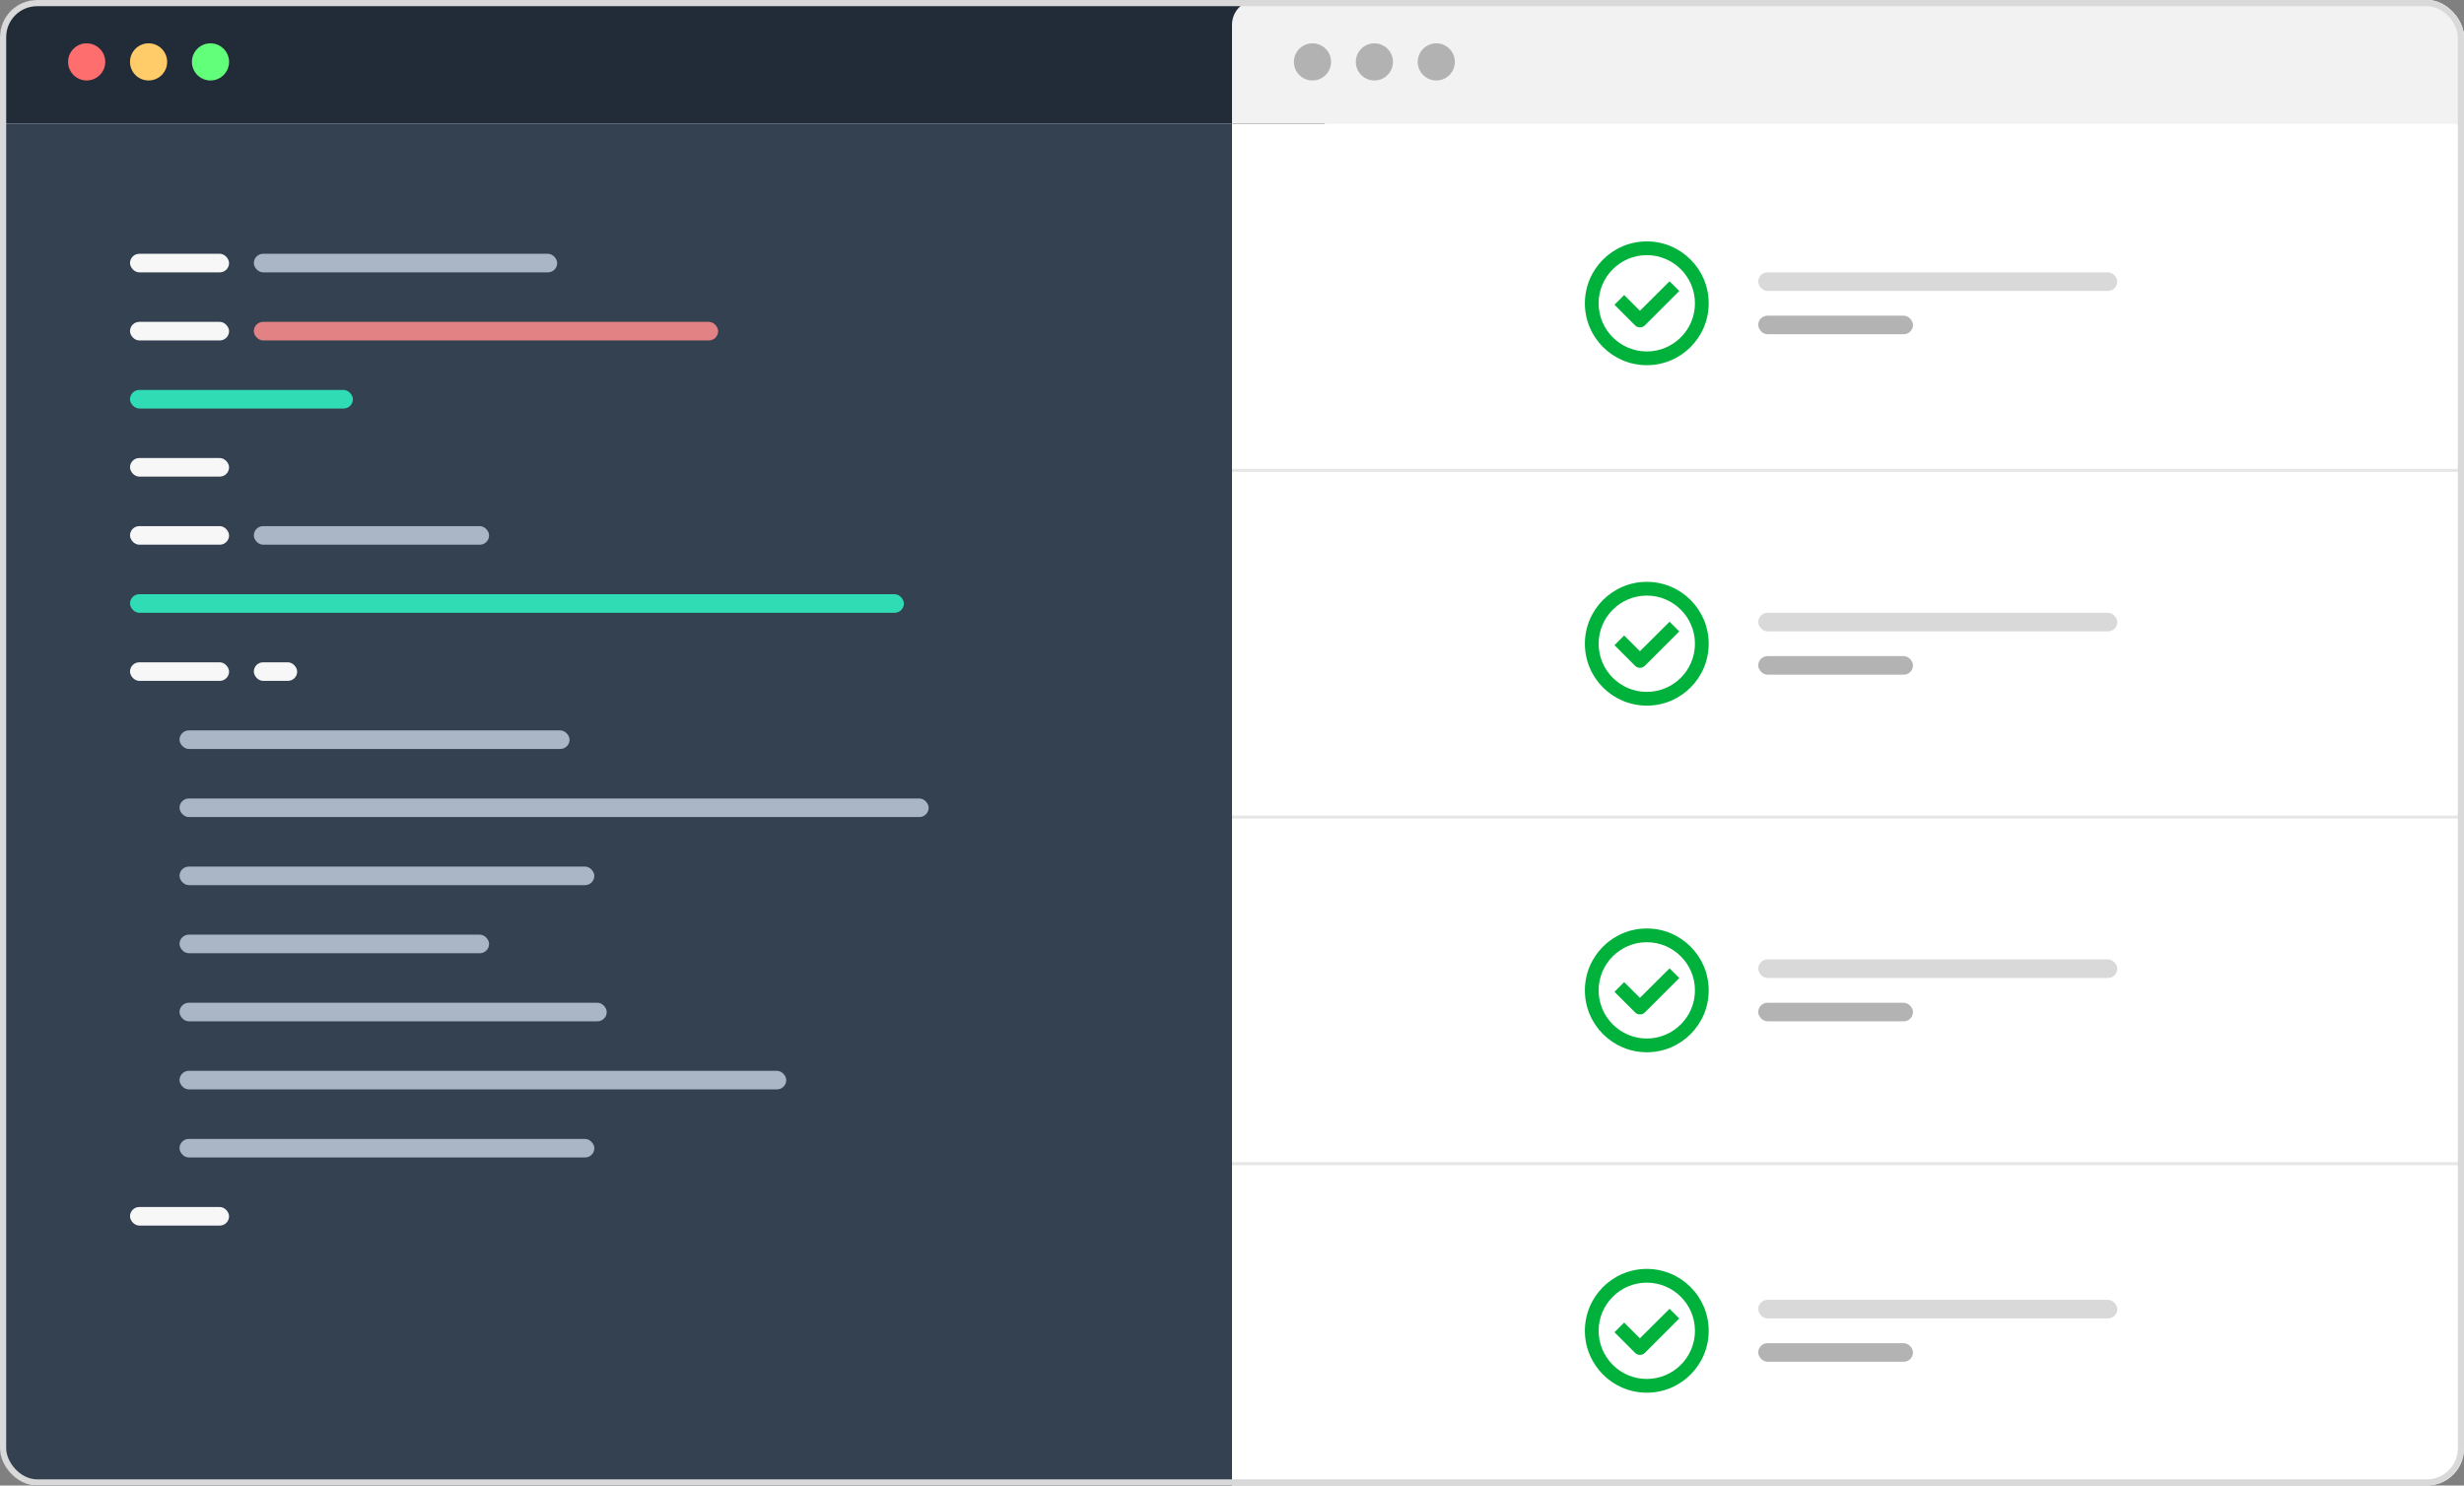 <svg width="398" height="240" viewBox="0 0 398 240" fill="none" xmlns="http://www.w3.org/2000/svg">
<rect x="0" y="0" width="398" height="240" fill="#808080" stroke="none"/>
<g clip-path="url(#clip0_6536_1083)">
<rect width="398" height="240" rx="6" fill="white"/>
<path d="M0 4C0 1.791 1.791 0 4 0H214V20H0V4Z" fill="#222C38"/>
<rect y="20" width="199" height="220" fill="#344151"/>
<rect x="21" y="41" width="16" height="3" rx="1.5" fill="#F7F7F8"/>
<rect x="41" y="41" width="49" height="3" rx="1.5" fill="#AAB6C5"/>
<rect x="41" y="52" width="75" height="3" rx="1.5" fill="#E38285"/>
<rect x="21" y="52" width="16" height="3" rx="1.5" fill="#F7F7F8"/>
<rect x="21" y="63" width="36" height="3" rx="1.5" fill="#30DCB3"/>
<rect x="21" y="74" width="16" height="3" rx="1.5" fill="#F7F7F8"/>
<rect x="41" y="85" width="38" height="3" rx="1.5" fill="#AAB6C5"/>
<rect x="21" y="85" width="16" height="3" rx="1.5" fill="#F7F7F8"/>
<rect x="21" y="96" width="125" height="3" rx="1.5" fill="#30DCB3"/>
<rect x="21" y="107" width="16" height="3" rx="1.5" fill="#F7F7F8"/>
<rect x="41" y="107" width="7" height="3" rx="1.5" fill="#F7F7F8"/>
<rect x="21" y="195" width="16" height="3" rx="1.5" fill="#F7F7F8"/>
<rect x="29" y="118" width="63" height="3" rx="1.5" fill="#AAB6C5"/>
<rect x="29" y="129" width="121" height="3" rx="1.5" fill="#AAB6C5"/>
<rect x="29" y="140" width="67" height="3" rx="1.5" fill="#AAB6C5"/>
<rect x="29" y="151" width="50" height="3" rx="1.5" fill="#AAB6C5"/>
<rect x="29" y="162" width="69" height="3" rx="1.5" fill="#AAB6C5"/>
<rect x="29" y="173" width="98" height="3" rx="1.5" fill="#AAB6C5"/>
<rect x="29" y="184" width="67" height="3" rx="1.5" fill="#AAB6C5"/>
<path d="M14 13C15.657 13 17 11.657 17 10C17 8.343 15.657 7 14 7C12.343 7 11 8.343 11 10C11 11.657 12.343 13 14 13Z" fill="#FF6E6E"/>
<path d="M24 13C25.657 13 27 11.657 27 10C27 8.343 25.657 7 24 7C22.343 7 21 8.343 21 10C21 11.657 22.343 13 24 13Z" fill="#FFCC69"/>
<path d="M34 13C35.657 13 37 11.657 37 10C37 8.343 35.657 7 34 7C32.343 7 31 8.343 31 10C31 11.657 32.343 13 34 13Z" fill="#61FF7A"/>
<path d="M199 4C199 1.791 200.791 0 203 0H398V20H199V4Z" fill="#F2F2F2"/>
<path d="M212 13C213.657 13 215 11.657 215 10C215 8.343 213.657 7 212 7C210.343 7 209 8.343 209 10C209 11.657 210.343 13 212 13Z" fill="#B2B2B2"/>
<path d="M222 13C223.657 13 225 11.657 225 10C225 8.343 223.657 7 222 7C220.343 7 219 8.343 219 10C219 11.657 220.343 13 222 13Z" fill="#B2B2B2"/>
<path d="M232 13C233.657 13 235 11.657 235 10C235 8.343 233.657 7 232 7C230.343 7 229 8.343 229 10C229 11.657 230.343 13 232 13Z" fill="#B2B2B2"/>
<path d="M199 76H398.5" stroke="black" stroke-opacity="0.1" stroke-width="0.5"/>
<rect x="284" y="51" width="25" height="3" rx="1.5" fill="black" fill-opacity="0.3"/>
<rect x="284" y="44" width="58" height="3" rx="1.5" fill="black" fill-opacity="0.15"/>
<rect x="284" y="162" width="25" height="3" rx="1.5" fill="black" fill-opacity="0.3"/>
<rect x="284" y="106" width="25" height="3" rx="1.5" fill="black" fill-opacity="0.3"/>
<rect x="284" y="155" width="58" height="3" rx="1.5" fill="black" fill-opacity="0.15"/>
<rect x="284" y="99" width="58" height="3" rx="1.5" fill="black" fill-opacity="0.15"/>
<rect x="284" y="217" width="25" height="3" rx="1.5" fill="black" fill-opacity="0.3"/>
<rect x="284" y="210" width="58" height="3" rx="1.5" fill="black" fill-opacity="0.15"/>
<path d="M199 132H398.5" stroke="black" stroke-opacity="0.1" stroke-width="0.5"/>
<path d="M199 188H398.5" stroke="black" stroke-opacity="0.1" stroke-width="0.5"/>
<g clip-path="url(#clip1_6536_1083)">
<path fill-rule="evenodd" clip-rule="evenodd" d="M256 49C256 43.478 260.478 39 266 39C271.522 39 276 43.478 276 49C276 54.522 271.522 59 266 59C260.478 59 256 54.522 256 49ZM258.222 49C258.222 53.289 261.711 56.778 266 56.778C270.289 56.778 273.778 53.289 273.778 49C273.778 44.711 270.289 41.222 266 41.222C261.711 41.222 258.222 44.711 258.222 49ZM262.344 47.667L264.889 50.211L269.678 45.444L271.244 47.011L265.689 52.567C265.467 52.778 265.189 52.889 264.9 52.889C264.611 52.889 264.333 52.789 264.111 52.567L260.778 49.233L262.344 47.667Z" fill="#00B23B"/>
</g>
<g clip-path="url(#clip2_6536_1083)">
<path fill-rule="evenodd" clip-rule="evenodd" d="M256 104C256 98.478 260.478 94 266 94C271.522 94 276 98.478 276 104C276 109.522 271.522 114 266 114C260.478 114 256 109.522 256 104ZM258.222 104C258.222 108.289 261.711 111.778 266 111.778C270.289 111.778 273.778 108.289 273.778 104C273.778 99.711 270.289 96.222 266 96.222C261.711 96.222 258.222 99.711 258.222 104ZM262.344 102.667L264.889 105.211L269.678 100.444L271.244 102.011L265.689 107.567C265.467 107.778 265.189 107.889 264.9 107.889C264.611 107.889 264.333 107.789 264.111 107.567L260.778 104.233L262.344 102.667Z" fill="#00B23B"/>
</g>
<g clip-path="url(#clip3_6536_1083)">
<path fill-rule="evenodd" clip-rule="evenodd" d="M256 160C256 154.478 260.478 150 266 150C271.522 150 276 154.478 276 160C276 165.522 271.522 170 266 170C260.478 170 256 165.522 256 160ZM258.222 160C258.222 164.289 261.711 167.778 266 167.778C270.289 167.778 273.778 164.289 273.778 160C273.778 155.711 270.289 152.222 266 152.222C261.711 152.222 258.222 155.711 258.222 160ZM262.344 158.667L264.889 161.211L269.678 156.444L271.244 158.011L265.689 163.567C265.467 163.778 265.189 163.889 264.9 163.889C264.611 163.889 264.333 163.789 264.111 163.567L260.778 160.233L262.344 158.667Z" fill="#00B23B"/>
</g>
<g clip-path="url(#clip4_6536_1083)">
<path fill-rule="evenodd" clip-rule="evenodd" d="M256 215C256 209.478 260.478 205 266 205C271.522 205 276 209.478 276 215C276 220.522 271.522 225 266 225C260.478 225 256 220.522 256 215ZM258.222 215C258.222 219.289 261.711 222.778 266 222.778C270.289 222.778 273.778 219.289 273.778 215C273.778 210.711 270.289 207.222 266 207.222C261.711 207.222 258.222 210.711 258.222 215ZM262.344 213.667L264.889 216.211L269.678 211.444L271.244 213.011L265.689 218.567C265.467 218.778 265.189 218.889 264.9 218.889C264.611 218.889 264.333 218.789 264.111 218.567L260.778 215.233L262.344 213.667Z" fill="#00B23B"/>
</g>
</g>
<rect x="0.5" y="0.5" width="397" height="239" rx="5.5" stroke="#D9D9D9"/>
<defs>
<clipPath id="clip0_6536_1083">
<rect width="398" height="240" rx="6" fill="white"/>
</clipPath>
<clipPath id="clip1_6536_1083">
<rect width="20" height="20" fill="white" transform="translate(256 39)"/>
</clipPath>
<clipPath id="clip2_6536_1083">
<rect width="20" height="20" fill="white" transform="translate(256 94)"/>
</clipPath>
<clipPath id="clip3_6536_1083">
<rect width="20" height="20" fill="white" transform="translate(256 150)"/>
</clipPath>
<clipPath id="clip4_6536_1083">
<rect width="20" height="20" fill="white" transform="translate(256 205)"/>
</clipPath>
</defs>
</svg>
